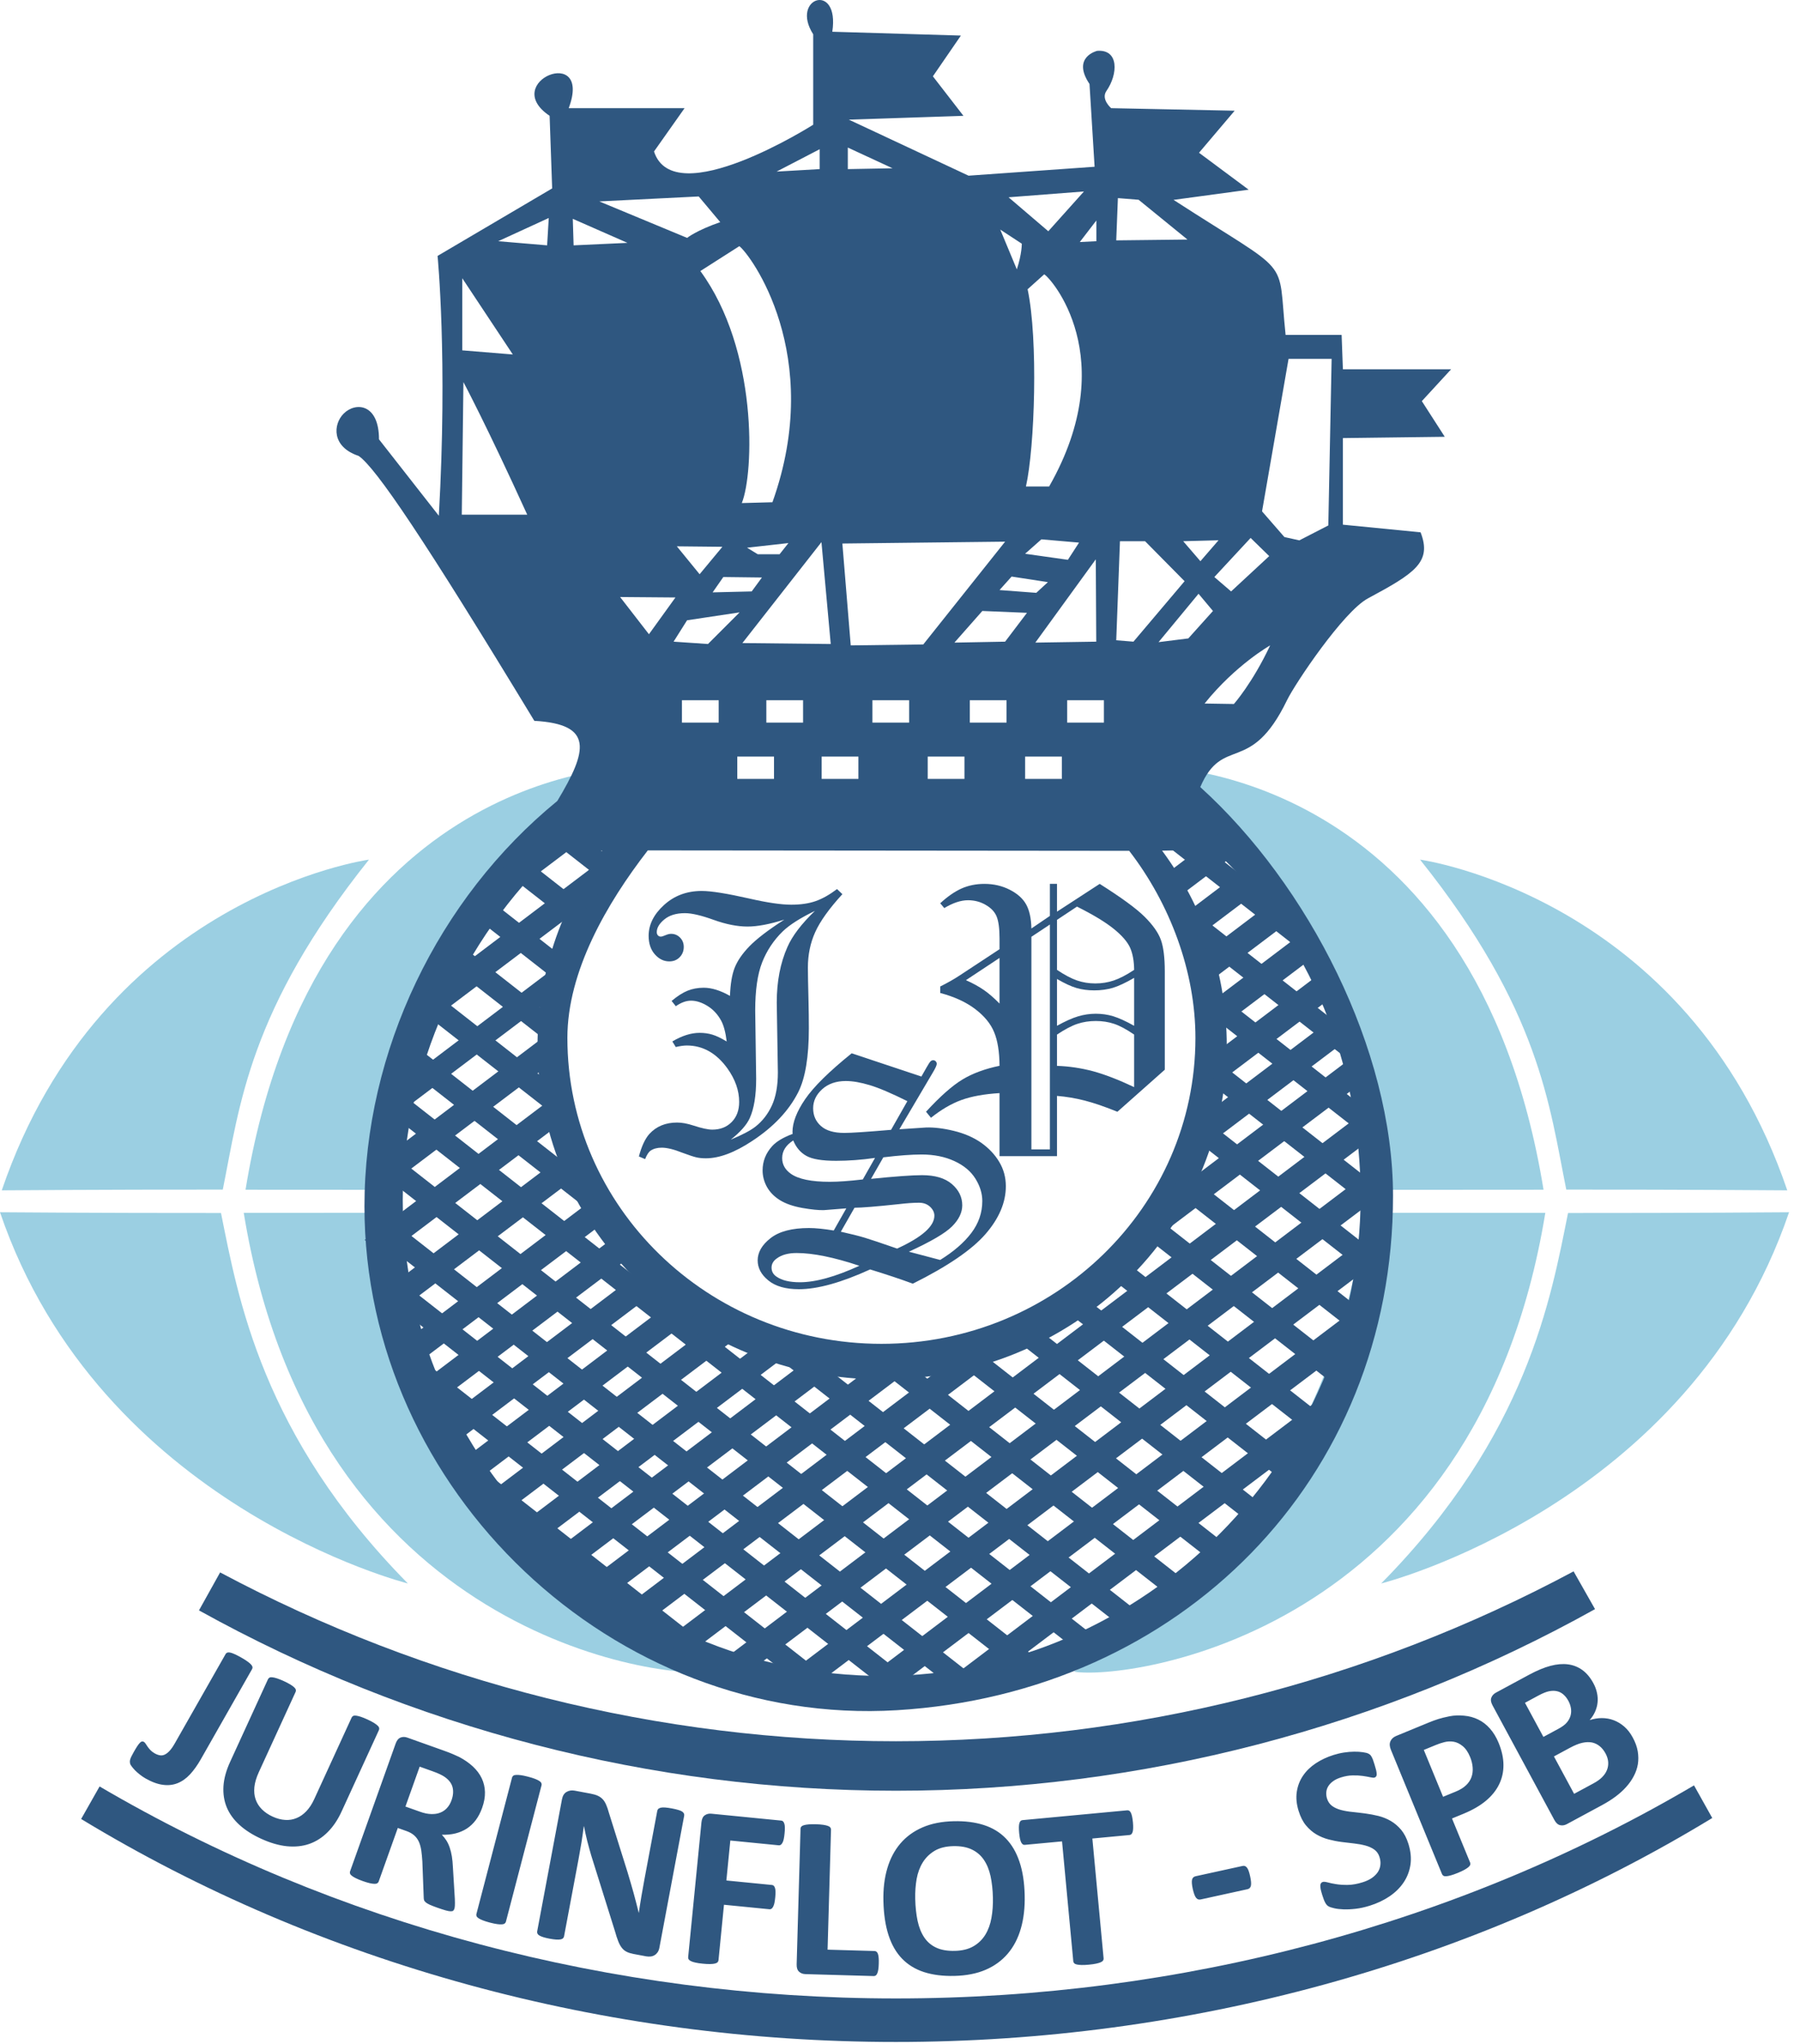 <?xml version="1.0" encoding="UTF-8"?> <svg xmlns="http://www.w3.org/2000/svg" width="111" height="126" viewBox="0 0 111 126" fill="none"><path fill-rule="evenodd" clip-rule="evenodd" d="M24.034 73.349C16.577 73.345 15.141 73.344 15.141 73.344C19.406 47.214 39.153 47.266 39.153 47.266C29.079 55.01 25.032 63.907 24.034 73.349Z" fill="#9BCFE2"></path><path fill-rule="evenodd" clip-rule="evenodd" d="M23.703 74.766C16.247 74.77 15.031 74.771 15.031 74.771C19.297 100.901 40.897 103.594 44.099 103.054C30.798 96.235 24.701 84.208 23.703 74.766Z" fill="#9BCFE2"></path><path fill-rule="evenodd" clip-rule="evenodd" d="M13.738 73.337C6.281 73.332 0.109 73.382 0.109 73.382C6.281 55.26 22.754 52.994 22.754 52.994C15.342 62.272 14.785 68.162 13.738 73.337Z" fill="#9BCFE2"></path><path fill-rule="evenodd" clip-rule="evenodd" d="M13.628 74.778C6.172 74.783 0 74.732 0 74.732C6.172 92.855 25.153 97.617 25.153 97.617C16.12 88.463 14.675 79.953 13.628 74.778Z" fill="#9BCFE2"></path><path fill-rule="evenodd" clip-rule="evenodd" d="M84.739 73.351C92.195 73.347 95.185 73.344 95.185 73.344C90.92 47.214 71.172 47.266 71.172 47.266C80.979 56.913 83.741 63.909 84.739 73.351Z" fill="#9BCFE2"></path><path fill-rule="evenodd" clip-rule="evenodd" d="M84.109 74.764C91.566 74.769 95.294 74.771 95.294 74.771C91.028 100.9 69.429 103.594 66.227 103.053C78.271 95.569 83.111 84.206 84.109 74.764Z" fill="#9BCFE2"></path><path fill-rule="evenodd" clip-rule="evenodd" d="M96.587 73.337C104.043 73.332 110.215 73.382 110.215 73.382C104.043 55.26 87.57 52.994 87.57 52.994C94.982 62.272 95.54 68.162 96.587 73.337Z" fill="#9BCFE2"></path><path fill-rule="evenodd" clip-rule="evenodd" d="M96.696 74.778C104.153 74.783 110.325 74.732 110.325 74.732C104.153 92.855 85.172 97.617 85.172 97.617C94.205 88.463 95.65 79.953 96.696 74.778Z" fill="#9BCFE2"></path><path fill-rule="evenodd" clip-rule="evenodd" d="M34.369 49.376C36.249 46.252 36.604 44.644 32.95 44.438C26.141 33.21 23.17 28.821 22.114 28.105C20.439 27.55 20.535 26.158 21.19 25.501C21.933 24.755 23.374 24.888 23.371 27.084C25.831 30.225 27.061 31.795 27.061 31.795C27.612 22.134 26.983 15.777 26.983 15.777C31.694 13.002 34.05 11.615 34.05 11.615C33.945 8.631 33.893 7.14 33.893 7.14C30.781 5.048 36.558 2.693 35.071 6.668C39.834 6.668 42.216 6.668 42.216 6.668C40.96 8.448 40.331 9.338 40.331 9.338C41.559 13.14 50.147 7.689 50.147 7.689C50.147 3.972 50.147 2.114 50.147 2.114C48.706 -0.143 51.793 -1.152 51.325 1.957C56.612 2.114 59.255 2.193 59.255 2.193C58.103 3.868 57.528 4.705 57.528 4.705C58.784 6.328 59.412 7.14 59.412 7.14C54.701 7.296 52.345 7.375 52.345 7.375C57.266 9.678 59.727 10.83 59.727 10.83C64.909 10.463 67.5 10.28 67.5 10.28C67.29 6.878 67.186 5.177 67.186 5.177C66.067 3.514 67.657 3.135 67.657 3.135C69.01 3.026 68.951 4.569 68.23 5.608C67.876 6.118 68.521 6.668 68.521 6.668C73.599 6.773 76.138 6.825 76.138 6.825C74.672 8.553 73.939 9.417 73.939 9.417C75.981 10.935 77.001 11.694 77.001 11.694C73.913 12.112 72.369 12.322 72.369 12.322C79.84 17.154 78.751 15.669 79.279 20.645C81.582 20.645 82.733 20.645 82.733 20.645C82.786 22.059 82.812 22.765 82.812 22.765C87.261 22.765 89.486 22.765 89.486 22.765C88.282 24.074 87.68 24.728 87.68 24.728C88.623 26.194 89.094 26.927 89.094 26.927C84.906 26.979 82.812 27.006 82.812 27.006C82.812 30.565 82.812 32.345 82.812 32.345C86.005 32.659 87.602 32.816 87.602 32.816C88.322 34.661 87.228 35.345 84.348 36.894C82.842 37.705 79.867 42.133 79.362 43.174C77.095 47.847 75.413 45.278 74.017 48.521C80.662 54.536 85.903 64.701 85.903 73.716C85.903 91.231 72.771 104.379 55.305 105.43C37.84 106.48 22.475 91.888 22.475 74.372C22.475 64.797 27.001 55.397 34.369 49.376ZM65.81 43.17H68.075V44.547H65.81V43.17ZM63.215 46.641H65.481V48.017H63.215V46.641ZM59.804 43.17H62.069V44.547H59.804V43.17ZM57.21 46.641H59.475V48.017H57.21V46.641ZM53.798 43.17H56.063V44.547H53.798V43.17ZM50.669 46.641H52.935V48.017H50.669V46.641ZM47.258 43.17H49.523V44.547H47.258V43.17ZM45.465 46.641H47.73V48.017H45.465V46.641ZM42.053 43.17H44.319V44.547H42.053V43.17ZM74.283 43.371C76.204 40.981 78.326 39.787 78.326 39.787C77.237 42.109 76.09 43.4 76.09 43.4C74.885 43.381 74.283 43.371 74.283 43.371ZM71.444 39.586C73.089 37.598 73.91 36.604 73.91 36.604C74.503 37.311 74.799 37.665 74.799 37.665C73.786 38.793 73.279 39.357 73.279 39.357C72.056 39.51 71.444 39.586 71.444 39.586ZM78.269 34.282C77.504 33.536 77.122 33.163 77.122 33.163C75.631 34.769 74.885 35.572 74.885 35.572C75.573 36.164 75.918 36.46 75.918 36.46C77.485 35.008 78.269 34.282 78.269 34.282ZM72.964 33.364C74.417 33.326 75.143 33.306 75.143 33.306C74.398 34.167 74.025 34.597 74.025 34.597C73.318 33.775 72.964 33.364 72.964 33.364ZM70.613 33.364C69.581 33.364 69.064 33.364 69.064 33.364C68.912 37.435 68.835 39.471 68.835 39.471C69.542 39.529 69.896 39.557 69.896 39.557C71.999 37.072 73.05 35.83 73.05 35.83C71.425 34.186 70.613 33.364 70.613 33.364ZM67.602 39.557C67.583 36.174 67.573 34.482 67.573 34.482C65.088 37.904 63.846 39.615 63.846 39.615C66.35 39.577 67.602 39.557 67.602 39.557ZM60.577 37.665C62.412 37.741 63.33 37.779 63.33 37.779C62.431 38.965 61.982 39.557 61.982 39.557C59.898 39.596 58.856 39.615 58.856 39.615C60.004 38.315 60.577 37.665 60.577 37.665ZM62.383 35.543C63.874 35.772 64.62 35.887 64.62 35.887C64.142 36.327 63.903 36.547 63.903 36.547C62.393 36.432 61.638 36.375 61.638 36.375C62.135 35.82 62.383 35.543 62.383 35.543ZM66.541 33.45C64.993 33.316 64.219 33.249 64.219 33.249C63.55 33.842 63.215 34.138 63.215 34.138C64.974 34.386 65.853 34.511 65.853 34.511C66.311 33.803 66.541 33.45 66.541 33.45ZM61.982 33.392C55.291 33.469 51.946 33.507 51.946 33.507C52.29 37.693 52.462 39.787 52.462 39.787C55.444 39.749 56.935 39.729 56.935 39.729C60.3 35.505 61.982 33.392 61.982 33.392ZM51.229 39.701C50.847 35.514 50.656 33.421 50.656 33.421C47.406 37.569 45.781 39.643 45.781 39.643C49.413 39.681 51.229 39.701 51.229 39.701ZM46.068 33.765C47.769 33.574 48.62 33.479 48.62 33.479C48.257 33.937 48.075 34.167 48.075 34.167C47.177 34.167 46.727 34.167 46.727 34.167C46.288 33.899 46.068 33.765 46.068 33.765ZM46.985 35.601C45.399 35.581 44.605 35.572 44.605 35.572C44.166 36.202 43.946 36.518 43.946 36.518C45.552 36.48 46.355 36.46 46.355 36.46C46.775 35.887 46.985 35.601 46.985 35.601ZM45.609 37.751C43.449 38.076 42.369 38.239 42.369 38.239C41.815 39.118 41.538 39.557 41.538 39.557C42.952 39.653 43.659 39.701 43.659 39.701C44.959 38.401 45.609 37.751 45.609 37.751ZM40.018 39.099C38.833 37.569 38.24 36.805 38.24 36.805C40.515 36.824 41.652 36.833 41.652 36.833C40.563 38.343 40.018 39.099 40.018 39.099ZM44.548 33.708C42.675 33.689 41.738 33.679 41.738 33.679C42.675 34.826 43.143 35.4 43.143 35.4C44.08 34.272 44.548 33.708 44.548 33.708ZM77.826 31.524C78.916 25.257 79.461 22.123 79.461 22.123C81.232 22.123 82.117 22.123 82.117 22.123C81.981 28.969 81.913 32.392 81.913 32.392C80.721 33.005 80.125 33.312 80.125 33.312C79.512 33.176 79.205 33.108 79.205 33.108C78.285 32.052 77.826 31.524 77.826 31.524ZM66.587 14.921C67.268 14.035 67.609 13.592 67.609 13.592C67.609 14.444 67.609 14.87 67.609 14.87C66.928 14.903 66.587 14.921 66.587 14.921ZM64.697 29.991C69.222 22.046 64.754 17.072 64.391 16.913C63.709 17.526 63.369 17.832 63.369 17.832C64.028 20.913 63.812 27.581 63.266 29.991C64.22 29.991 64.697 29.991 64.697 29.991ZM63.011 15.023C62.125 14.444 61.683 14.154 61.683 14.154C62.364 15.789 62.704 16.606 62.704 16.606C63.022 15.642 63.011 15.023 63.011 15.023ZM47.634 30.962C50.887 21.871 46.25 15.653 45.591 15.176C43.99 16.198 43.189 16.709 43.189 16.709C46.757 21.583 46.494 29.171 45.744 31.013C47.004 30.979 47.634 30.962 47.634 30.962ZM70.214 12.315C69.363 12.247 68.937 12.213 68.937 12.213C68.869 13.95 68.835 14.818 68.835 14.818C71.764 14.784 73.228 14.768 73.228 14.768C71.219 13.132 70.214 12.315 70.214 12.315ZM62.194 12.162C65.293 11.923 66.843 11.804 66.843 11.804C65.378 13.439 64.645 14.256 64.645 14.256C63.011 12.86 62.194 12.162 62.194 12.162ZM55.041 10.374C53.202 9.522 52.283 9.097 52.283 9.097C52.283 9.982 52.283 10.425 52.283 10.425C54.122 10.391 55.041 10.374 55.041 10.374ZM47.889 10.578C49.66 9.659 50.546 9.199 50.546 9.199C50.546 10.017 50.546 10.425 50.546 10.425C48.775 10.527 47.889 10.578 47.889 10.578ZM44.415 13.694C42.938 14.206 42.372 14.665 42.372 14.665C38.762 13.166 36.957 12.417 36.957 12.417C41.044 12.213 43.087 12.111 43.087 12.111C43.973 13.166 44.415 13.694 44.415 13.694ZM38.694 14.972C36.446 13.984 35.322 13.49 35.322 13.49C35.356 14.58 35.373 15.125 35.373 15.125C37.587 15.023 38.694 14.972 38.694 14.972ZM30.724 14.87C32.801 13.916 33.84 13.439 33.84 13.439C33.773 14.563 33.739 15.125 33.739 15.125C31.729 14.954 30.724 14.87 30.724 14.87ZM32.512 31.728C30.018 26.25 28.578 23.554 28.578 23.554C28.511 29.003 28.477 31.728 28.477 31.728C31.167 31.728 32.512 31.728 32.512 31.728ZM37.14 52.435C35.286 52.416 34.36 52.406 34.36 52.406C28.491 57.875 24.836 66.008 24.836 73.98C24.836 89.965 38.244 103.317 54.42 103.317C70.595 103.317 83.905 89.767 83.905 73.782C83.905 65.701 80.855 57.856 74.843 52.377C72.723 52.42 71.663 52.441 71.663 52.441C74.256 55.941 75.65 60.141 75.65 64.448C75.65 75.82 66.135 85.039 54.399 85.039C42.662 85.039 33.148 75.82 33.148 64.448C33.148 60.138 34.544 55.937 37.14 52.435ZM69.634 52.452C72.156 55.72 73.718 59.895 73.718 63.983C73.718 74.4 65.049 82.844 54.353 82.844C43.658 82.844 34.989 74.4 34.989 63.983C34.989 59.883 37.412 55.697 39.948 52.424C60.571 52.443 69.634 52.452 69.634 52.452ZM28.507 17.153C28.549 17.219 29.607 18.814 31.624 21.853C31.624 21.853 30.585 21.768 28.507 21.598C28.507 21.598 28.507 20.116 28.507 17.153Z" fill="#2F5780"></path><path fill-rule="evenodd" clip-rule="evenodd" d="M23.84 68.473C24.948 68.156 25.502 67.997 25.502 67.997C53.604 90.003 67.654 101.007 67.654 101.007C67.013 101.648 66.692 101.968 66.692 101.968C38.124 79.638 23.84 68.473 23.84 68.473Z" fill="#2F5780"></path><path fill-rule="evenodd" clip-rule="evenodd" d="M62.733 103.021C36.193 82.276 22.922 71.903 22.922 71.903C24.03 71.586 24.583 71.428 24.583 71.428C46.043 88.233 59.309 98.621 64.381 102.592L62.733 103.021Z" fill="#2F5780"></path><path fill-rule="evenodd" clip-rule="evenodd" d="M58.653 103.98C34.796 85.333 22.867 76.009 22.867 76.009C23.975 75.692 24.529 75.534 24.529 75.534C41.827 89.079 53.801 98.456 60.451 103.663L58.653 103.98Z" fill="#2F5780"></path><path fill-rule="evenodd" clip-rule="evenodd" d="M37.461 75.507C28.581 68.566 24.141 65.096 24.141 65.096C25.248 64.778 25.802 64.62 25.802 64.62C29.444 67.471 32.85 70.138 36.02 72.621L37.461 75.507Z" fill="#2F5780"></path><path fill-rule="evenodd" clip-rule="evenodd" d="M49.553 83.218C63.71 94.305 70.789 99.848 70.789 99.848C70.148 100.49 69.828 100.81 69.828 100.81C60.917 93.846 53.396 87.967 47.266 83.175L49.553 83.218Z" fill="#2F5780"></path><path fill-rule="evenodd" clip-rule="evenodd" d="M34.478 68.977C28.446 64.262 25.43 61.905 25.43 61.905C26.537 61.588 27.092 61.429 27.092 61.429C29.67 63.448 32.131 65.375 34.473 67.209L34.478 68.977Z" fill="#2F5780"></path><path fill-rule="evenodd" clip-rule="evenodd" d="M55.883 83.974C67.711 93.236 73.625 97.867 73.625 97.867C72.983 98.508 72.663 98.829 72.663 98.829C65.473 93.209 59.189 88.297 53.809 84.091L55.883 83.974Z" fill="#2F5780"></path><path fill-rule="evenodd" clip-rule="evenodd" d="M34.094 64.48C29.456 60.854 27.137 59.041 27.137 59.041C28.244 58.724 28.798 58.565 28.798 58.565C30.64 60.008 32.422 61.403 34.143 62.751L34.094 64.48Z" fill="#2F5780"></path><path fill-rule="evenodd" clip-rule="evenodd" d="M60.154 83.118C70.71 91.385 75.988 95.518 75.988 95.518C75.347 96.16 75.026 96.481 75.026 96.481C68.915 91.703 63.456 87.437 58.652 83.682L60.154 83.118Z" fill="#2F5780"></path><path fill-rule="evenodd" clip-rule="evenodd" d="M34.512 60.621C31.064 57.926 29.34 56.578 29.34 56.578C30.448 56.261 31.001 56.103 31.001 56.103C32.354 57.161 33.673 58.195 34.961 59.203L34.512 60.621Z" fill="#2F5780"></path><path fill-rule="evenodd" clip-rule="evenodd" d="M63.734 81.721C73.516 89.38 78.407 93.21 78.407 93.21C77.765 93.851 77.445 94.172 77.445 94.172C71.865 89.811 66.83 85.875 62.34 82.365L63.734 81.721Z" fill="#2F5780"></path><path fill-rule="evenodd" clip-rule="evenodd" d="M35.753 57.369C32.691 54.976 31.16 53.78 31.16 53.78C32.268 53.463 32.822 53.304 32.822 53.304C33.972 54.205 35.098 55.087 36.202 55.951L35.753 57.369Z" fill="#2F5780"></path><path fill-rule="evenodd" clip-rule="evenodd" d="M66.715 79.854C75.781 86.953 80.313 90.502 80.313 90.502C79.671 91.143 79.351 91.464 79.351 91.464C74.293 87.51 69.682 83.906 65.519 80.653L66.715 79.854Z" fill="#2F5780"></path><path fill-rule="evenodd" clip-rule="evenodd" d="M37.252 54.353C34.91 52.522 33.738 51.607 33.738 51.607C34.846 51.29 35.4 51.131 35.4 51.131C36.316 51.848 37.217 52.554 38.102 53.247L37.252 54.353Z" fill="#2F5780"></path><path fill-rule="evenodd" clip-rule="evenodd" d="M69.404 77.76C77.93 84.437 82.192 87.775 82.192 87.775C81.551 88.416 81.23 88.736 81.23 88.736C76.549 85.077 72.251 81.717 68.336 78.657L69.404 77.76Z" fill="#2F5780"></path><path fill-rule="evenodd" clip-rule="evenodd" d="M71.349 75.083C79.481 81.45 83.547 84.633 83.547 84.633C82.905 85.275 82.585 85.596 82.585 85.596C78.276 82.227 74.292 79.114 70.633 76.253L71.349 75.083Z" fill="#2F5780"></path><path fill-rule="evenodd" clip-rule="evenodd" d="M72.965 72.147C80.841 78.314 84.779 81.397 84.779 81.397C84.137 82.038 83.816 82.359 83.816 82.359C79.675 79.122 75.834 76.12 72.293 73.352L72.965 72.147Z" fill="#2F5780"></path><path fill-rule="evenodd" clip-rule="evenodd" d="M73.727 70.274C73.882 69.991 74.418 69.31 74.121 68.852C81.656 74.753 85.424 77.703 85.424 77.703C84.782 78.344 84.462 78.665 84.462 78.665C80.625 75.667 77.047 72.87 73.727 70.274Z" fill="#2F5780"></path><path fill-rule="evenodd" clip-rule="evenodd" d="M74.558 64.994C81.847 70.702 85.492 73.556 85.492 73.556C84.85 74.198 84.529 74.518 84.529 74.518C80.979 71.743 77.648 69.139 74.539 66.709L74.558 64.994Z" fill="#2F5780"></path><path fill-rule="evenodd" clip-rule="evenodd" d="M74.262 60.562C81.52 66.246 85.15 69.088 85.15 69.088C84.508 69.729 84.188 70.05 84.188 70.05C80.775 67.382 77.566 64.874 74.561 62.525L74.262 60.562Z" fill="#2F5780"></path><path fill-rule="evenodd" clip-rule="evenodd" d="M72.738 55.463C80.332 61.409 84.129 64.382 84.129 64.382C83.487 65.024 83.166 65.344 83.166 65.344C79.663 62.606 76.374 60.035 73.3 57.633L73.219 57.114C73.103 56.868 72.75 55.832 72.738 55.463Z" fill="#2F5780"></path><path fill-rule="evenodd" clip-rule="evenodd" d="M81.031 59.225C74.898 54.431 71.832 52.034 71.832 52.034C72.94 51.717 73.493 51.559 73.493 51.559C75.856 53.409 78.12 55.181 80.284 56.876L80.326 56.923C80.474 57.086 80.788 57.781 80.772 58.039C80.772 58.047 80.98 58.808 81.014 58.977C81.026 59.038 81.038 59.117 81.031 59.225Z" fill="#2F5780"></path><path fill-rule="evenodd" clip-rule="evenodd" d="M54.808 104.267C34.041 88.034 23.656 79.917 23.656 79.917C24.764 79.6 25.318 79.442 25.318 79.442C39.35 90.43 49.88 98.674 56.904 104.176L54.808 104.267Z" fill="#2F5780"></path><path fill-rule="evenodd" clip-rule="evenodd" d="M49.723 104.135C33.025 91.083 24.676 84.557 24.676 84.557C25.784 84.24 26.337 84.081 26.337 84.081C36.976 92.413 45.602 99.167 52.213 104.344L49.723 104.135Z" fill="#2F5780"></path><path fill-rule="evenodd" clip-rule="evenodd" d="M42.742 102.528C32.615 94.612 27.551 90.654 27.551 90.654C28.659 90.337 29.212 90.178 29.212 90.178C35.487 95.092 41.061 99.457 45.935 103.273L42.742 102.528Z" fill="#2F5780"></path><path fill-rule="evenodd" clip-rule="evenodd" d="M72.406 73.48C79.58 68.056 83.168 65.344 83.168 65.344C83.759 66.235 84.054 66.681 84.054 66.681C79.038 70.464 74.439 73.933 70.258 77.088L72.406 73.48Z" fill="#2F5780"></path><path fill-rule="evenodd" clip-rule="evenodd" d="M61.199 83.922C46.294 95.166 38.841 100.788 38.841 100.788C37.908 100.205 37.441 99.913 37.441 99.913C45.93 93.497 53.236 87.973 59.361 83.343L61.199 83.922Z" fill="#2F5780"></path><path fill-rule="evenodd" clip-rule="evenodd" d="M74.092 68.876C79.24 64.985 81.814 63.039 81.814 63.039C82.404 63.93 82.7 64.375 82.7 64.375C79.572 66.735 76.607 68.971 73.805 71.086L74.092 68.876Z" fill="#2F5780"></path><path fill-rule="evenodd" clip-rule="evenodd" d="M56.294 84.295C43.755 93.754 37.485 98.483 37.485 98.483C36.553 97.9 36.086 97.608 36.086 97.608C42.957 92.414 49.054 87.804 54.377 83.781L56.294 84.295Z" fill="#2F5780"></path><path fill-rule="evenodd" clip-rule="evenodd" d="M74.688 65.096C79.026 61.816 81.195 60.176 81.195 60.176C81.787 61.067 82.082 61.513 82.082 61.513C79.57 63.407 77.163 65.223 74.861 66.96L74.688 65.096Z" fill="#2F5780"></path><path fill-rule="evenodd" clip-rule="evenodd" d="M52.008 84.125C40.693 92.66 35.036 96.927 35.036 96.927C34.103 96.344 33.637 96.053 33.637 96.053C39.708 91.463 45.175 87.33 50.037 83.654L52.008 84.125Z" fill="#2F5780"></path><path fill-rule="evenodd" clip-rule="evenodd" d="M74.434 61.959C78.317 59.023 80.259 57.555 80.259 57.555C80.85 58.446 81.146 58.891 81.146 58.891C78.977 60.527 76.885 62.105 74.873 63.623L74.434 61.959Z" fill="#2F5780"></path><path fill-rule="evenodd" clip-rule="evenodd" d="M48.963 83.207C38.332 91.226 33.016 95.236 33.016 95.236C32.084 94.653 31.617 94.362 31.617 94.362C37.373 90.01 42.586 86.069 47.255 82.539L48.963 83.207Z" fill="#2F5780"></path><path fill-rule="evenodd" clip-rule="evenodd" d="M73.93 59.011C77.315 56.451 79.008 55.171 79.008 55.171C79.599 56.062 79.894 56.508 79.894 56.508C77.965 57.964 76.097 59.373 74.291 60.735L73.93 59.011Z" fill="#2F5780"></path><path fill-rule="evenodd" clip-rule="evenodd" d="M45.741 82.238C35.919 89.648 31.009 93.352 31.009 93.352C30.076 92.769 29.609 92.478 29.609 92.478C34.969 88.426 39.857 84.73 44.274 81.391L45.741 82.238Z" fill="#2F5780"></path><path fill-rule="evenodd" clip-rule="evenodd" d="M72.934 56.432C75.74 54.31 77.143 53.249 77.143 53.249C77.734 54.141 78.03 54.586 78.03 54.586C76.529 55.718 75.066 56.822 73.64 57.898L72.934 56.432Z" fill="#2F5780"></path><path fill-rule="evenodd" clip-rule="evenodd" d="M43.17 80.881C34.024 87.781 29.45 91.231 29.45 91.231C28.517 90.648 28.051 90.357 28.051 90.357C33.161 86.494 37.842 82.955 42.095 79.739L43.17 80.881Z" fill="#2F5780"></path><path fill-rule="evenodd" clip-rule="evenodd" d="M71.981 53.821C74.429 51.97 75.653 51.045 75.653 51.045C76.244 51.936 76.539 52.381 76.539 52.381C75.209 53.385 73.907 54.367 72.634 55.327L71.981 53.821Z" fill="#2F5780"></path><path fill-rule="evenodd" clip-rule="evenodd" d="M41.062 79.146C32.701 85.453 28.52 88.607 28.52 88.607C27.587 88.024 27.121 87.732 27.121 87.732C31.791 84.202 36.103 80.942 40.058 77.952L41.062 79.146Z" fill="#2F5780"></path><path fill-rule="evenodd" clip-rule="evenodd" d="M38.81 77.516C31.059 83.362 27.184 86.285 27.184 86.285C26.252 85.702 25.785 85.41 25.785 85.41C30.233 82.048 34.356 78.931 38.154 76.06L38.81 77.516Z" fill="#2F5780"></path><path fill-rule="evenodd" clip-rule="evenodd" d="M37.264 75.353C29.64 81.104 25.829 83.98 25.829 83.98C24.896 83.396 24.43 83.105 24.43 83.105C28.811 79.793 32.878 76.718 36.63 73.882L37.264 75.353Z" fill="#2F5780"></path><path fill-rule="evenodd" clip-rule="evenodd" d="M35.745 72.404C28.363 77.972 24.673 80.756 24.673 80.756C23.74 80.173 23.273 79.881 23.273 79.881C27.636 76.584 31.686 73.522 35.424 70.696L35.745 72.404Z" fill="#2F5780"></path><path fill-rule="evenodd" clip-rule="evenodd" d="M34.956 68.966C27.574 74.534 23.884 77.318 23.884 77.318C22.951 76.736 22.484 76.444 22.484 76.444C26.847 73.146 30.897 70.084 34.635 67.258L34.956 68.966Z" fill="#2F5780"></path><path fill-rule="evenodd" clip-rule="evenodd" d="M34.863 60.884C28.339 65.805 25.076 68.267 25.076 68.267C24.252 67.751 23.84 67.494 23.84 67.494C27.696 64.579 31.275 61.872 34.579 59.374L34.863 60.884Z" fill="#2F5780"></path><path fill-rule="evenodd" clip-rule="evenodd" d="M34.192 65.379C27.505 70.423 24.161 72.945 24.161 72.945C23.228 72.362 22.762 72.071 22.762 72.071C26.792 69.024 30.556 66.178 34.053 63.534L34.192 65.379Z" fill="#2F5780"></path><path fill-rule="evenodd" clip-rule="evenodd" d="M38.432 53.982C30.634 59.864 26.735 62.806 26.735 62.806C25.802 62.223 25.336 61.931 25.336 61.931C30.091 58.336 34.475 55.022 38.488 51.988L38.432 53.982Z" fill="#2F5780"></path><path fill-rule="evenodd" clip-rule="evenodd" d="M37.042 50.933C32.665 54.234 30.477 55.885 30.477 55.885C29.544 55.302 29.078 55.011 29.078 55.011C31.556 53.138 33.933 51.34 36.209 49.62L37.042 50.933Z" fill="#2F5780"></path><path fill-rule="evenodd" clip-rule="evenodd" d="M40.609 101.429C69.7 79.436 84.246 68.44 84.246 68.44C84.837 69.331 85.132 69.777 85.132 69.777C62.478 86.866 48.337 97.534 42.708 101.779L40.609 101.429Z" fill="#2F5780"></path><path fill-rule="evenodd" clip-rule="evenodd" d="M44.156 102.659C71.04 82.335 84.482 72.173 84.482 72.173C85.073 73.064 85.369 73.51 85.369 73.51C66.005 88.116 52.861 98.031 45.937 103.254L44.156 102.659Z" fill="#2F5780"></path><path fill-rule="evenodd" clip-rule="evenodd" d="M47.672 103.91C72.021 85.502 84.196 76.298 84.196 76.298C84.787 77.189 85.082 77.634 85.082 77.634C69.179 89.631 57.471 98.463 49.959 104.13L47.672 103.91Z" fill="#2F5780"></path><path fill-rule="evenodd" clip-rule="evenodd" d="M52.23 104.372C72.996 88.674 83.379 80.825 83.379 80.825C83.969 81.715 84.265 82.161 84.265 82.161C71.955 91.447 62.158 98.837 54.875 104.331L52.23 104.372Z" fill="#2F5780"></path><path fill-rule="evenodd" clip-rule="evenodd" d="M57.805 104.067C73.952 91.86 82.025 85.756 82.025 85.756C82.617 86.647 82.912 87.093 82.912 87.093C74.08 93.756 66.541 99.442 60.297 104.153L57.805 104.067Z" fill="#2F5780"></path><path fill-rule="evenodd" clip-rule="evenodd" d="M12.27 99.276C25.357 106.54 40.148 110.394 55.246 110.394C70.396 110.394 85.237 106.514 98.36 99.199C98.36 99.199 97.92 98.423 97.038 96.871C84.245 103.719 69.889 107.343 55.246 107.343C40.647 107.343 26.336 103.74 13.574 96.935C12.705 98.496 12.27 99.276 12.27 99.276Z" fill="#2F5780"></path><path fill-rule="evenodd" clip-rule="evenodd" d="M6.141 110.13C5.383 111.467 5.004 112.136 5.004 112.136C19.749 121.082 37.279 125.882 55.247 125.882C73.252 125.882 90.821 121.062 105.589 112.075C105.589 112.075 105.214 111.404 104.464 110.064C89.933 118.618 72.797 123.198 55.247 123.198C37.738 123.198 20.645 118.641 6.141 110.13Z" fill="#2F5780"></path><path d="M51.617 54.809L51.947 55.123C51.13 56.015 50.573 56.796 50.271 57.464C49.969 58.132 49.82 58.858 49.82 59.643C49.82 60.039 49.834 60.736 49.859 61.744C49.872 62.276 49.879 62.827 49.879 63.398C49.879 65.152 49.661 66.462 49.224 67.331C48.646 68.473 47.703 69.471 46.39 70.334C45.31 71.05 44.357 71.407 43.533 71.407C43.303 71.407 43.102 71.387 42.93 71.345C42.755 71.303 42.476 71.209 42.087 71.066C41.562 70.856 41.134 70.751 40.806 70.751C40.527 70.751 40.3 70.814 40.122 70.934C40.002 71.014 39.888 71.189 39.782 71.456L39.398 71.293C39.564 70.668 39.778 70.204 40.044 69.906C40.475 69.435 41.046 69.202 41.753 69.202C42.051 69.202 42.385 69.264 42.752 69.384C43.277 69.555 43.666 69.639 43.919 69.639C44.415 69.639 44.813 69.484 45.122 69.17C45.43 68.855 45.582 68.443 45.582 67.931C45.582 67.227 45.339 66.537 44.853 65.859C44.175 64.922 43.342 64.452 42.353 64.452C42.171 64.452 41.941 64.484 41.672 64.546L41.461 64.202C42.058 63.849 42.616 63.673 43.141 63.673C43.426 63.673 43.689 63.709 43.932 63.784C44.172 63.855 44.467 63.998 44.813 64.205C44.745 63.641 44.629 63.213 44.473 62.924C44.263 62.538 43.984 62.234 43.634 62.017C43.28 61.799 42.943 61.689 42.612 61.689C42.314 61.689 42.003 61.802 41.675 62.03L41.416 61.705C41.775 61.404 42.106 61.193 42.404 61.073C42.7 60.953 43.034 60.891 43.4 60.891C43.886 60.891 44.424 61.06 45.015 61.394C45.041 60.674 45.135 60.097 45.3 59.672C45.465 59.244 45.767 58.8 46.211 58.34C46.656 57.882 47.372 57.331 48.368 56.692C47.459 56.978 46.704 57.12 46.098 57.12C45.469 57.12 44.771 56.981 44.006 56.706C43.242 56.43 42.651 56.294 42.239 56.294C41.701 56.294 41.276 56.424 40.968 56.68C40.657 56.935 40.501 57.198 40.501 57.464C40.501 57.545 40.524 57.613 40.572 57.665C40.621 57.714 40.68 57.74 40.748 57.74C40.812 57.74 40.91 57.711 41.039 57.652C41.169 57.597 41.283 57.568 41.386 57.568C41.6 57.568 41.785 57.646 41.938 57.801C42.09 57.957 42.165 58.148 42.165 58.375C42.165 58.628 42.08 58.839 41.912 59.011C41.746 59.183 41.532 59.267 41.273 59.267C40.936 59.267 40.641 59.124 40.385 58.836C40.128 58.547 39.999 58.164 39.999 57.691C39.999 57 40.316 56.365 40.949 55.791C41.581 55.214 42.356 54.925 43.277 54.925C43.851 54.925 44.827 55.081 46.202 55.392C47.304 55.645 48.167 55.772 48.795 55.772C49.382 55.772 49.885 55.697 50.3 55.551C50.715 55.405 51.153 55.159 51.617 54.809ZM50.254 56.154C49.356 56.589 48.695 57.01 48.271 57.415C47.706 57.967 47.284 58.605 46.999 59.328C46.714 60.055 46.571 61.044 46.571 62.298L46.63 66.504C46.63 67.535 46.499 68.339 46.24 68.916C46.056 69.335 45.663 69.779 45.064 70.256C45.764 69.964 46.273 69.698 46.581 69.458C47.012 69.121 47.352 68.686 47.599 68.151C47.845 67.616 47.969 66.939 47.969 66.115L47.9 61.802C47.9 60.512 48.118 59.371 48.556 58.385C48.854 57.701 49.418 56.958 50.254 56.154Z" fill="#2F5780"></path><path d="M52.52 64.933L56.82 66.366L57.138 65.805C57.251 65.605 57.332 65.481 57.38 65.432C57.429 65.384 57.484 65.361 57.546 65.361C57.611 65.361 57.663 65.384 57.705 65.429C57.744 65.471 57.766 65.523 57.766 65.582C57.766 65.669 57.688 65.848 57.529 66.11L55.461 69.616L57.095 69.508C57.588 69.489 58.165 69.557 58.821 69.716C59.475 69.875 60.04 70.121 60.513 70.452C60.983 70.786 61.352 71.178 61.622 71.632C61.891 72.083 62.027 72.582 62.027 73.127C62.027 74.129 61.609 75.115 60.769 76.081C59.929 77.047 58.438 78.066 56.291 79.135C55.536 78.856 54.657 78.564 53.658 78.257C51.878 79.07 50.416 79.476 49.268 79.476C48.451 79.476 47.822 79.297 47.384 78.938C46.943 78.581 46.723 78.169 46.723 77.699C46.723 77.2 46.988 76.743 47.52 76.327C48.052 75.912 48.843 75.705 49.887 75.705C50.299 75.705 50.808 75.757 51.414 75.857L52.189 74.492L50.798 74.602C50.468 74.609 50.023 74.563 49.469 74.466C48.911 74.366 48.454 74.207 48.094 73.986C47.737 73.763 47.472 73.49 47.293 73.169C47.115 72.845 47.027 72.504 47.027 72.151C47.027 71.587 47.225 71.088 47.624 70.65C47.88 70.371 48.295 70.121 48.879 69.901L48.87 69.784C48.87 69.197 49.132 68.519 49.654 67.757C50.176 66.995 51.132 66.055 52.52 64.933ZM55.954 67.884C54.961 67.391 54.184 67.06 53.629 66.895C53.071 66.727 52.581 66.642 52.157 66.642C51.56 66.642 51.077 66.811 50.704 67.145C50.331 67.482 50.144 67.874 50.144 68.322C50.144 68.766 50.302 69.129 50.623 69.415C50.941 69.7 51.424 69.842 52.069 69.842C52.497 69.842 53.457 69.778 54.949 69.651L55.954 67.884ZM53.96 71.382C53.133 71.502 52.332 71.561 51.557 71.561C50.694 71.561 50.085 71.46 49.725 71.256C49.362 71.055 49.093 70.737 48.917 70.306C48.46 70.598 48.234 70.961 48.234 71.392C48.234 71.785 48.412 72.106 48.766 72.358C49.232 72.689 50.033 72.855 51.168 72.855C51.703 72.855 52.381 72.806 53.207 72.709L53.96 71.382ZM53.714 72.673C55.221 72.52 56.268 72.446 56.855 72.446C57.663 72.446 58.276 72.628 58.7 72.994C59.125 73.361 59.339 73.795 59.339 74.304C59.339 74.748 59.132 75.18 58.716 75.598C58.301 76.019 57.413 76.538 56.048 77.164L57.977 77.673C58.81 77.158 59.45 76.603 59.9 76.009C60.35 75.413 60.575 74.758 60.575 74.041C60.575 73.575 60.432 73.111 60.15 72.66C59.867 72.206 59.436 71.846 58.853 71.577C58.266 71.308 57.594 71.172 56.833 71.172C56.217 71.172 55.429 71.23 54.472 71.347L53.714 72.673ZM51.852 75.932C52.446 76.065 52.935 76.185 53.312 76.298C53.688 76.412 54.355 76.635 55.322 76.972C56.852 76.272 57.62 75.598 57.62 74.943C57.62 74.742 57.529 74.557 57.352 74.392C57.173 74.226 56.946 74.145 56.67 74.145C56.33 74.145 55.912 74.174 55.416 74.233C54.035 74.382 53.13 74.453 52.695 74.453L51.852 75.932ZM52.994 78.032C51.424 77.508 50.134 77.245 49.125 77.245C48.606 77.245 48.195 77.358 47.893 77.586C47.682 77.738 47.579 77.926 47.579 78.146C47.579 78.38 47.682 78.568 47.893 78.707C48.221 78.934 48.7 79.048 49.326 79.048C50.289 79.048 51.512 78.71 52.994 78.032Z" fill="#2F5780"></path><path d="M64.744 54.489H65.182V56.201L67.815 54.489C69.148 55.332 70.072 56.006 70.581 56.512C71.09 57.018 71.427 57.495 71.586 57.935C71.748 58.38 71.829 59.031 71.829 59.894V65.945L68.907 68.538C68.126 68.22 67.452 67.99 66.881 67.844C66.314 67.699 65.746 67.605 65.182 67.559V71.275H61.638V67.387C60.688 67.445 59.903 67.588 59.281 67.815C58.658 68.042 58.036 68.409 57.41 68.908L57.105 68.535C57.974 67.591 58.72 66.93 59.349 66.55C59.975 66.171 60.74 65.889 61.638 65.704C61.632 64.845 61.522 64.151 61.304 63.629C61.09 63.107 60.701 62.633 60.137 62.206C59.573 61.777 58.856 61.447 57.98 61.214V60.815C58.428 60.591 58.827 60.367 59.174 60.137L61.638 58.516V57.854C61.638 57.235 61.576 56.781 61.457 56.495C61.337 56.207 61.113 55.971 60.782 55.783C60.454 55.591 60.092 55.497 59.693 55.497C59.255 55.497 58.765 55.659 58.23 55.98L57.98 55.685C58.425 55.273 58.859 54.972 59.287 54.777C59.716 54.586 60.189 54.489 60.707 54.489C61.282 54.489 61.806 54.612 62.277 54.855C62.751 55.098 63.084 55.4 63.285 55.766C63.483 56.129 63.59 56.619 63.603 57.239L64.744 56.463V54.489ZM65.182 59.79C65.656 60.108 66.071 60.325 66.421 60.445C66.771 60.565 67.147 60.627 67.546 60.627C67.944 60.627 68.324 60.565 68.681 60.445C69.037 60.325 69.459 60.108 69.939 59.79C69.932 59.245 69.852 58.794 69.692 58.431C69.533 58.071 69.2 57.682 68.684 57.264C68.168 56.846 67.412 56.389 66.414 55.89L65.182 56.707V59.79ZM64.744 56.995L63.603 57.751V70.856H64.744V56.995ZM61.638 59.054L59.566 60.425C59.998 60.617 60.363 60.818 60.668 61.029C60.973 61.239 61.298 61.521 61.638 61.868V59.054ZM65.182 63.237C65.688 62.958 66.119 62.763 66.479 62.656C66.836 62.549 67.202 62.494 67.575 62.494C67.948 62.494 68.308 62.546 68.651 62.65C68.998 62.757 69.427 62.952 69.939 63.237V60.283C69.413 60.587 68.976 60.792 68.622 60.899C68.272 61.002 67.89 61.054 67.481 61.054C67.089 61.054 66.725 61.006 66.398 60.912C66.067 60.818 65.662 60.63 65.182 60.351V63.237ZM65.182 65.708C65.928 65.733 66.664 65.844 67.39 66.035C68.113 66.23 68.963 66.557 69.939 67.018V63.779C69.465 63.454 69.054 63.234 68.704 63.117C68.357 63 67.981 62.942 67.575 62.942C67.17 62.942 66.79 63 66.44 63.117C66.09 63.234 65.669 63.454 65.182 63.779V65.708Z" fill="#2F5780"></path><path d="M12.38 108.46C12.173 108.823 11.953 109.131 11.719 109.384C11.487 109.634 11.229 109.817 10.952 109.928C10.672 110.04 10.368 110.074 10.044 110.029C9.719 109.987 9.363 109.857 8.976 109.637C8.851 109.566 8.735 109.486 8.623 109.397C8.513 109.312 8.415 109.223 8.329 109.138C8.245 109.051 8.177 108.969 8.121 108.896C8.063 108.819 8.032 108.761 8.022 108.72C8.013 108.681 8.009 108.64 8.008 108.603C8.008 108.563 8.014 108.517 8.029 108.463C8.046 108.409 8.07 108.345 8.106 108.273C8.142 108.201 8.19 108.111 8.251 108.003C8.331 107.863 8.4 107.746 8.461 107.653C8.523 107.56 8.577 107.49 8.624 107.441C8.67 107.394 8.712 107.365 8.752 107.36C8.792 107.352 8.833 107.358 8.873 107.381C8.911 107.403 8.947 107.443 8.981 107.496C9.014 107.551 9.055 107.611 9.1 107.675C9.144 107.74 9.202 107.809 9.269 107.883C9.337 107.956 9.426 108.025 9.536 108.088C9.648 108.152 9.754 108.19 9.856 108.209C9.961 108.227 10.06 108.213 10.159 108.166C10.257 108.121 10.357 108.044 10.46 107.932C10.562 107.823 10.671 107.666 10.786 107.463L13.914 101.965C13.938 101.923 13.971 101.894 14.017 101.878C14.059 101.863 14.118 101.861 14.189 101.875C14.262 101.889 14.353 101.921 14.466 101.972C14.58 102.023 14.715 102.091 14.871 102.18C15.029 102.27 15.155 102.35 15.252 102.419C15.35 102.488 15.423 102.55 15.477 102.608C15.529 102.663 15.558 102.716 15.569 102.761C15.578 102.809 15.57 102.852 15.546 102.894L12.38 108.46ZM21.064 111.676C20.829 112.188 20.543 112.613 20.204 112.949C19.869 113.285 19.488 113.527 19.067 113.674C18.645 113.819 18.186 113.865 17.685 113.815C17.188 113.763 16.657 113.608 16.099 113.352C15.571 113.11 15.128 112.829 14.771 112.505C14.413 112.18 14.151 111.819 13.984 111.419C13.819 111.021 13.752 110.586 13.78 110.116C13.81 109.648 13.947 109.145 14.193 108.61L16.527 103.518C16.547 103.476 16.579 103.442 16.62 103.422C16.661 103.397 16.72 103.39 16.798 103.401C16.874 103.409 16.971 103.432 17.083 103.468C17.197 103.504 17.339 103.562 17.507 103.638C17.67 103.713 17.804 103.783 17.904 103.845C18.006 103.908 18.084 103.964 18.14 104.017C18.195 104.066 18.228 104.116 18.241 104.165C18.252 104.21 18.25 104.257 18.23 104.299L15.963 109.243C15.811 109.574 15.719 109.88 15.688 110.162C15.658 110.443 15.684 110.7 15.764 110.929C15.844 111.158 15.972 111.361 16.15 111.539C16.328 111.717 16.547 111.868 16.809 111.988C17.077 112.111 17.334 112.178 17.584 112.194C17.833 112.21 18.067 112.173 18.286 112.08C18.506 111.992 18.707 111.849 18.892 111.655C19.078 111.46 19.238 111.215 19.372 110.924L21.684 105.883C21.703 105.841 21.735 105.807 21.776 105.786C21.817 105.762 21.876 105.754 21.949 105.764C22.026 105.773 22.12 105.794 22.236 105.831C22.353 105.869 22.493 105.925 22.657 106C22.82 106.075 22.951 106.143 23.051 106.205C23.151 106.267 23.227 106.324 23.284 106.376C23.338 106.425 23.372 106.475 23.379 106.521C23.391 106.566 23.386 106.613 23.367 106.654L21.064 111.676ZM28.019 117.674C28.002 117.724 27.977 117.762 27.947 117.79C27.917 117.815 27.866 117.828 27.789 117.826C27.715 117.826 27.611 117.807 27.477 117.769C27.346 117.732 27.168 117.675 26.944 117.595C26.756 117.528 26.607 117.469 26.5 117.421C26.391 117.371 26.309 117.321 26.253 117.275C26.198 117.227 26.163 117.179 26.149 117.133C26.135 117.084 26.129 117.03 26.129 116.971L26.045 114.756C26.029 114.503 26.008 114.276 25.979 114.075C25.947 113.873 25.9 113.696 25.831 113.542C25.762 113.389 25.666 113.259 25.545 113.149C25.422 113.041 25.268 112.952 25.08 112.885L24.531 112.689L23.351 115.995C23.336 116.039 23.305 116.074 23.265 116.099C23.222 116.125 23.164 116.137 23.09 116.134C23.013 116.133 22.918 116.119 22.8 116.093C22.686 116.067 22.539 116.023 22.365 115.961C22.196 115.901 22.056 115.843 21.947 115.788C21.837 115.734 21.752 115.683 21.695 115.636C21.635 115.592 21.598 115.545 21.586 115.499C21.571 115.455 21.571 115.409 21.587 115.366L24.398 107.488C24.468 107.291 24.569 107.168 24.701 107.116C24.833 107.065 24.971 107.066 25.12 107.119L27.365 107.92C27.594 108.002 27.78 108.073 27.923 108.135C28.069 108.197 28.197 108.256 28.314 108.311C28.644 108.485 28.927 108.682 29.165 108.903C29.401 109.124 29.581 109.363 29.707 109.628C29.831 109.891 29.898 110.176 29.906 110.478C29.914 110.78 29.855 111.105 29.733 111.448C29.629 111.738 29.498 111.991 29.34 112.203C29.181 112.417 28.995 112.59 28.787 112.727C28.575 112.863 28.341 112.963 28.081 113.027C27.823 113.091 27.543 113.117 27.245 113.106C27.353 113.217 27.447 113.335 27.53 113.465C27.61 113.595 27.679 113.741 27.734 113.905C27.789 114.069 27.834 114.247 27.865 114.442C27.896 114.638 27.917 114.852 27.928 115.088L28.048 117.057C28.056 117.252 28.055 117.393 28.05 117.479C28.044 117.565 28.035 117.63 28.019 117.674ZM27.845 110.978C27.947 110.691 27.968 110.428 27.909 110.185C27.85 109.943 27.687 109.727 27.421 109.541C27.34 109.487 27.245 109.432 27.135 109.38C27.026 109.326 26.871 109.263 26.669 109.191L25.88 108.909L25.002 111.369L25.899 111.688C26.151 111.779 26.378 111.826 26.588 111.831C26.797 111.839 26.985 111.811 27.148 111.745C27.313 111.68 27.453 111.584 27.569 111.454C27.688 111.324 27.778 111.165 27.845 110.978ZM31.197 118.471C31.185 118.516 31.158 118.554 31.119 118.581C31.08 118.611 31.023 118.629 30.947 118.632C30.873 118.638 30.776 118.632 30.657 118.616C30.538 118.6 30.391 118.569 30.212 118.523C30.038 118.477 29.894 118.432 29.78 118.387C29.667 118.343 29.578 118.299 29.515 118.258C29.453 118.219 29.411 118.175 29.39 118.13C29.369 118.087 29.366 118.041 29.378 117.995L31.577 109.579C31.589 109.534 31.614 109.495 31.653 109.468C31.694 109.438 31.751 109.421 31.83 109.419C31.906 109.413 32.003 109.419 32.122 109.435C32.24 109.451 32.388 109.482 32.562 109.528C32.741 109.574 32.885 109.619 32.996 109.663C33.108 109.707 33.195 109.75 33.256 109.791C33.322 109.831 33.362 109.874 33.381 109.919C33.403 109.963 33.408 110.009 33.396 110.054L31.197 118.471ZM40.662 120.073C40.642 120.182 40.605 120.273 40.554 120.352C40.499 120.429 40.436 120.489 40.364 120.532C40.289 120.577 40.207 120.604 40.116 120.614C40.025 120.622 39.935 120.619 39.846 120.603L39.063 120.456C38.901 120.425 38.761 120.382 38.65 120.326C38.536 120.273 38.438 120.192 38.353 120.087C38.27 119.983 38.193 119.847 38.128 119.682C38.063 119.519 37.993 119.308 37.922 119.053L36.463 114.399C36.382 114.121 36.299 113.826 36.217 113.51C36.139 113.193 36.07 112.886 36.014 112.591L36 112.589C35.956 112.926 35.908 113.264 35.855 113.6C35.799 113.935 35.739 114.28 35.673 114.633L34.783 119.371C34.774 119.415 34.754 119.456 34.721 119.487C34.691 119.521 34.639 119.544 34.573 119.558C34.503 119.572 34.416 119.575 34.306 119.57C34.195 119.563 34.056 119.545 33.889 119.514C33.726 119.483 33.591 119.45 33.487 119.416C33.382 119.381 33.302 119.347 33.245 119.309C33.19 119.271 33.155 119.232 33.139 119.19C33.121 119.149 33.118 119.104 33.127 119.059L34.655 110.922C34.696 110.705 34.791 110.552 34.941 110.466C35.088 110.38 35.256 110.355 35.442 110.39L36.431 110.575C36.607 110.609 36.753 110.651 36.868 110.705C36.984 110.759 37.082 110.829 37.165 110.916C37.248 111.004 37.32 111.118 37.38 111.258C37.441 111.396 37.498 111.565 37.552 111.763L38.695 115.403C38.76 115.623 38.823 115.84 38.887 116.052C38.951 116.264 39.013 116.476 39.069 116.687C39.126 116.898 39.181 117.106 39.234 117.309C39.288 117.512 39.339 117.714 39.387 117.916L39.394 117.917C39.441 117.588 39.495 117.247 39.555 116.889C39.614 116.535 39.676 116.196 39.736 115.876L40.533 111.628C40.543 111.583 40.564 111.543 40.597 111.509C40.633 111.479 40.687 111.455 40.757 111.437C40.826 111.424 40.916 111.418 41.025 111.428C41.135 111.437 41.275 111.455 41.442 111.487C41.602 111.517 41.732 111.549 41.837 111.581C41.943 111.61 42.023 111.647 42.075 111.684C42.129 111.725 42.164 111.765 42.178 111.805C42.195 111.848 42.199 111.893 42.19 111.939L40.662 120.073ZM48.381 113.027C48.367 113.169 48.351 113.287 48.329 113.383C48.308 113.478 48.281 113.554 48.248 113.609C48.219 113.662 48.183 113.703 48.149 113.727C48.112 113.752 48.072 113.763 48.031 113.759L45.036 113.463L44.793 115.927L47.604 116.204C47.645 116.208 47.683 116.224 47.712 116.251C47.743 116.279 47.768 116.32 47.789 116.381C47.81 116.439 47.822 116.519 47.824 116.614C47.825 116.709 47.822 116.826 47.807 116.969C47.793 117.111 47.774 117.227 47.755 117.322C47.734 117.415 47.706 117.491 47.674 117.549C47.641 117.609 47.608 117.65 47.572 117.671C47.538 117.694 47.497 117.705 47.456 117.701L44.645 117.423L44.308 120.837C44.303 120.887 44.284 120.932 44.251 120.965C44.218 121.001 44.164 121.028 44.089 121.047C44.014 121.067 43.916 121.077 43.795 121.079C43.676 121.083 43.525 121.075 43.341 121.056C43.162 121.039 43.013 121.017 42.894 120.99C42.774 120.964 42.679 120.935 42.612 120.901C42.545 120.868 42.496 120.831 42.469 120.789C42.441 120.75 42.432 120.703 42.436 120.652L43.256 112.343C43.277 112.135 43.345 111.99 43.461 111.909C43.577 111.828 43.711 111.794 43.868 111.81L48.181 112.235C48.223 112.239 48.26 112.256 48.291 112.286C48.32 112.315 48.347 112.359 48.366 112.422C48.387 112.483 48.398 112.565 48.4 112.665C48.403 112.765 48.395 112.887 48.381 113.027ZM54.191 121.046C54.187 121.186 54.179 121.307 54.164 121.405C54.149 121.501 54.129 121.581 54.103 121.643C54.077 121.708 54.046 121.753 54.01 121.779C53.974 121.807 53.931 121.821 53.885 121.819L49.666 121.699C49.508 121.695 49.379 121.645 49.274 121.549C49.17 121.453 49.121 121.302 49.127 121.093L49.366 112.732C49.367 112.686 49.383 112.642 49.416 112.607C49.448 112.569 49.501 112.539 49.572 112.519C49.642 112.497 49.74 112.48 49.862 112.469C49.984 112.458 50.135 112.455 50.314 112.46C50.499 112.465 50.65 112.477 50.768 112.495C50.886 112.513 50.981 112.535 51.05 112.561C51.123 112.585 51.173 112.618 51.201 112.658C51.231 112.695 51.247 112.739 51.246 112.786L51.034 120.192L53.929 120.275C53.974 120.276 54.018 120.292 54.051 120.317C54.087 120.345 54.115 120.389 54.138 120.448C54.16 120.509 54.175 120.588 54.184 120.685C54.194 120.783 54.195 120.902 54.191 121.046ZM63.189 116.832C63.207 117.595 63.129 118.28 62.953 118.887C62.779 119.493 62.509 120.012 62.142 120.441C61.778 120.868 61.322 121.199 60.776 121.434C60.227 121.668 59.591 121.792 58.865 121.81C58.149 121.827 57.523 121.749 56.984 121.575C56.445 121.401 55.994 121.125 55.63 120.75C55.264 120.372 54.985 119.89 54.794 119.302C54.602 118.713 54.496 118.014 54.477 117.202C54.459 116.457 54.538 115.784 54.715 115.185C54.891 114.585 55.16 114.073 55.524 113.647C55.889 113.22 56.344 112.889 56.893 112.652C57.439 112.415 58.08 112.29 58.809 112.273C59.508 112.256 60.124 112.335 60.663 112.506C61.199 112.678 61.654 112.951 62.019 113.327C62.388 113.705 62.669 114.182 62.865 114.765C63.063 115.346 63.17 116.034 63.189 116.832ZM61.229 116.979C61.218 116.493 61.168 116.054 61.084 115.661C60.999 115.266 60.859 114.929 60.671 114.652C60.482 114.374 60.234 114.161 59.927 114.016C59.619 113.868 59.239 113.799 58.782 113.81C58.323 113.82 57.939 113.917 57.635 114.097C57.333 114.279 57.088 114.516 56.906 114.809C56.723 115.103 56.597 115.444 56.526 115.831C56.458 116.222 56.429 116.631 56.439 117.063C56.451 117.566 56.501 118.017 56.585 118.416C56.67 118.815 56.807 119.154 56.993 119.434C57.18 119.714 57.428 119.927 57.735 120.068C58.042 120.212 58.425 120.277 58.887 120.266C59.346 120.255 59.728 120.159 60.032 119.981C60.337 119.804 60.581 119.565 60.764 119.267C60.946 118.968 61.071 118.623 61.14 118.229C61.211 117.837 61.239 117.418 61.229 116.979ZM69.864 112.339C69.878 112.477 69.88 112.593 69.878 112.691C69.875 112.789 69.866 112.871 69.847 112.931C69.828 112.991 69.803 113.04 69.772 113.07C69.738 113.102 69.701 113.121 69.657 113.124L67.362 113.34L68.056 120.731C68.06 120.778 68.05 120.823 68.022 120.862C67.994 120.903 67.946 120.939 67.878 120.968C67.81 120.999 67.715 121.027 67.595 121.053C67.478 121.079 67.329 121.1 67.148 121.117C66.969 121.134 66.818 121.141 66.696 121.137C66.576 121.133 66.477 121.124 66.405 121.106C66.331 121.091 66.276 121.065 66.244 121.029C66.209 120.995 66.191 120.953 66.186 120.907L65.492 113.516L63.195 113.731C63.149 113.735 63.106 113.725 63.072 113.699C63.035 113.675 63.003 113.632 62.972 113.577C62.945 113.52 62.919 113.442 62.897 113.347C62.879 113.251 62.861 113.135 62.848 112.998C62.834 112.857 62.83 112.736 62.831 112.635C62.833 112.535 62.845 112.454 62.862 112.394C62.881 112.331 62.905 112.287 62.937 112.257C62.966 112.228 63.006 112.212 63.051 112.207L69.514 111.601C69.558 111.597 69.598 111.605 69.637 111.629C69.673 111.652 69.706 111.69 69.736 111.748C69.765 111.804 69.79 111.882 69.811 111.98C69.832 112.078 69.851 112.199 69.864 112.339ZM77.092 115.67C77.151 115.94 77.166 116.133 77.139 116.251C77.111 116.37 77.041 116.439 76.93 116.464L74.04 117.097C73.924 117.123 73.829 117.085 73.752 116.988C73.679 116.89 73.612 116.711 73.553 116.445C73.497 116.187 73.483 115.998 73.509 115.881C73.538 115.762 73.61 115.692 73.726 115.666L76.616 115.033C76.674 115.021 76.723 115.019 76.766 115.035C76.811 115.05 76.854 115.083 76.894 115.131C76.935 115.18 76.97 115.252 77.002 115.341C77.034 115.431 77.064 115.542 77.092 115.67ZM86.853 113.671C86.997 114.133 87.038 114.565 86.976 114.969C86.913 115.37 86.77 115.736 86.548 116.06C86.327 116.386 86.038 116.667 85.681 116.909C85.324 117.15 84.92 117.34 84.473 117.48C84.169 117.575 83.879 117.64 83.603 117.671C83.329 117.703 83.08 117.714 82.859 117.707C82.637 117.698 82.447 117.678 82.288 117.641C82.132 117.606 82.013 117.569 81.937 117.527C81.858 117.488 81.79 117.415 81.733 117.313C81.672 117.21 81.611 117.054 81.546 116.845C81.501 116.704 81.47 116.586 81.447 116.489C81.427 116.391 81.418 116.307 81.419 116.243C81.421 116.179 81.436 116.128 81.463 116.092C81.487 116.056 81.523 116.032 81.569 116.018C81.632 115.999 81.734 116.007 81.873 116.045C82.01 116.084 82.185 116.121 82.397 116.154C82.605 116.188 82.847 116.204 83.121 116.2C83.397 116.195 83.698 116.142 84.029 116.038C84.247 115.97 84.434 115.883 84.59 115.779C84.745 115.671 84.868 115.552 84.959 115.419C85.047 115.287 85.104 115.142 85.122 114.981C85.143 114.819 85.125 114.654 85.07 114.483C85.008 114.283 84.901 114.129 84.748 114.021C84.594 113.912 84.412 113.829 84.205 113.774C83.996 113.717 83.764 113.674 83.513 113.646C83.26 113.618 82.998 113.586 82.731 113.553C82.46 113.518 82.191 113.464 81.928 113.396C81.662 113.326 81.414 113.223 81.177 113.086C80.943 112.948 80.731 112.765 80.54 112.537C80.348 112.307 80.197 112.011 80.082 111.642C79.951 111.223 79.913 110.827 79.969 110.458C80.025 110.092 80.153 109.76 80.353 109.467C80.552 109.173 80.816 108.918 81.142 108.701C81.47 108.485 81.836 108.314 82.24 108.188C82.446 108.123 82.659 108.072 82.877 108.039C83.096 108.006 83.304 107.987 83.503 107.986C83.7 107.983 83.88 107.995 84.042 108.019C84.205 108.042 84.315 108.071 84.373 108.101C84.434 108.133 84.476 108.16 84.502 108.188C84.529 108.215 84.553 108.253 84.581 108.301C84.609 108.351 84.639 108.413 84.668 108.49C84.695 108.568 84.728 108.667 84.765 108.786C84.806 108.915 84.838 109.027 84.86 109.12C84.881 109.212 84.893 109.29 84.895 109.355C84.899 109.418 84.89 109.469 84.868 109.504C84.846 109.541 84.811 109.568 84.763 109.583C84.712 109.599 84.623 109.591 84.495 109.562C84.365 109.534 84.212 109.506 84.029 109.481C83.847 109.455 83.643 109.444 83.415 109.449C83.187 109.452 82.95 109.493 82.7 109.571C82.505 109.632 82.343 109.708 82.215 109.801C82.083 109.894 81.984 109.998 81.912 110.113C81.841 110.227 81.8 110.349 81.788 110.483C81.779 110.615 81.792 110.748 81.833 110.878C81.894 111.073 82 111.225 82.152 111.336C82.303 111.444 82.486 111.527 82.7 111.582C82.913 111.638 83.147 111.679 83.404 111.703C83.663 111.729 83.924 111.762 84.195 111.796C84.463 111.833 84.733 111.883 85.004 111.949C85.272 112.017 85.525 112.119 85.762 112.256C85.998 112.394 86.212 112.576 86.403 112.801C86.594 113.03 86.743 113.319 86.853 113.671ZM92.415 107.442C92.611 107.92 92.712 108.375 92.713 108.805C92.716 109.235 92.626 109.635 92.444 110.004C92.264 110.375 91.992 110.71 91.633 111.012C91.271 111.314 90.811 111.582 90.249 111.813L89.54 112.105L90.658 114.823C90.675 114.866 90.676 114.913 90.663 114.958C90.648 115.006 90.613 115.055 90.556 115.102C90.498 115.152 90.418 115.205 90.313 115.265C90.211 115.323 90.073 115.387 89.902 115.458C89.735 115.526 89.593 115.577 89.475 115.609C89.358 115.642 89.26 115.661 89.186 115.665C89.113 115.672 89.053 115.662 89.013 115.636C88.973 115.614 88.943 115.579 88.925 115.536L85.773 107.872C85.688 107.668 85.679 107.491 85.744 107.343C85.809 107.195 85.93 107.086 86.105 107.014L88.111 106.188C88.313 106.105 88.509 106.032 88.698 105.973C88.886 105.914 89.118 105.858 89.392 105.803C89.669 105.749 89.963 105.736 90.28 105.767C90.599 105.793 90.892 105.875 91.163 106.007C91.432 106.138 91.672 106.326 91.883 106.565C92.094 106.804 92.272 107.095 92.415 107.442ZM90.656 108.312C90.533 108.013 90.381 107.79 90.195 107.64C90.01 107.49 89.821 107.4 89.63 107.371C89.44 107.342 89.254 107.352 89.076 107.397C88.895 107.442 88.717 107.502 88.538 107.576L87.801 107.879L88.989 110.768L89.765 110.45C90.041 110.336 90.257 110.203 90.413 110.051C90.569 109.901 90.678 109.732 90.742 109.551C90.806 109.367 90.831 109.17 90.814 108.959C90.798 108.747 90.747 108.532 90.656 108.312ZM100.689 107.118C100.845 107.406 100.948 107.688 100.994 107.963C101.04 108.243 101.042 108.509 101.001 108.763C100.957 109.019 100.873 109.263 100.747 109.497C100.626 109.73 100.468 109.954 100.279 110.164C100.092 110.373 99.875 110.569 99.631 110.751C99.387 110.935 99.103 111.113 98.776 111.29L96.623 112.452C96.484 112.527 96.347 112.549 96.209 112.518C96.071 112.488 95.952 112.381 95.853 112.197L92.039 105.131C91.94 104.948 91.915 104.79 91.965 104.658C92.016 104.526 92.109 104.423 92.248 104.348L94.283 103.249C94.779 102.981 95.223 102.797 95.612 102.695C96.002 102.592 96.361 102.561 96.687 102.603C97.015 102.644 97.31 102.761 97.576 102.951C97.84 103.143 98.069 103.414 98.258 103.765C98.365 103.961 98.438 104.159 98.48 104.36C98.525 104.56 98.537 104.757 98.517 104.95C98.498 105.145 98.447 105.333 98.365 105.518C98.285 105.702 98.172 105.876 98.028 106.039C98.282 105.958 98.533 105.916 98.784 105.916C99.033 105.917 99.276 105.957 99.509 106.046C99.741 106.134 99.96 106.263 100.164 106.441C100.366 106.616 100.54 106.842 100.689 107.118ZM96.718 104.856C96.629 104.691 96.525 104.559 96.407 104.458C96.287 104.354 96.153 104.288 96.006 104.257C95.861 104.224 95.7 104.227 95.52 104.262C95.344 104.299 95.129 104.386 94.874 104.523L94.04 104.973L95.176 107.076L96.097 106.579C96.335 106.451 96.51 106.321 96.621 106.189C96.734 106.056 96.808 105.913 96.851 105.766C96.892 105.617 96.898 105.465 96.874 105.307C96.848 105.152 96.796 105.001 96.718 104.856ZM99.01 108.099C98.909 107.911 98.787 107.758 98.644 107.645C98.501 107.529 98.342 107.454 98.168 107.418C97.993 107.386 97.796 107.391 97.579 107.439C97.362 107.486 97.104 107.59 96.802 107.753L95.826 108.28L97.07 110.585L98.26 109.942C98.489 109.819 98.669 109.691 98.8 109.556C98.931 109.425 99.028 109.282 99.092 109.126C99.157 108.969 99.183 108.803 99.172 108.63C99.16 108.454 99.107 108.279 99.01 108.099Z" fill="#2F5780"></path></svg> 